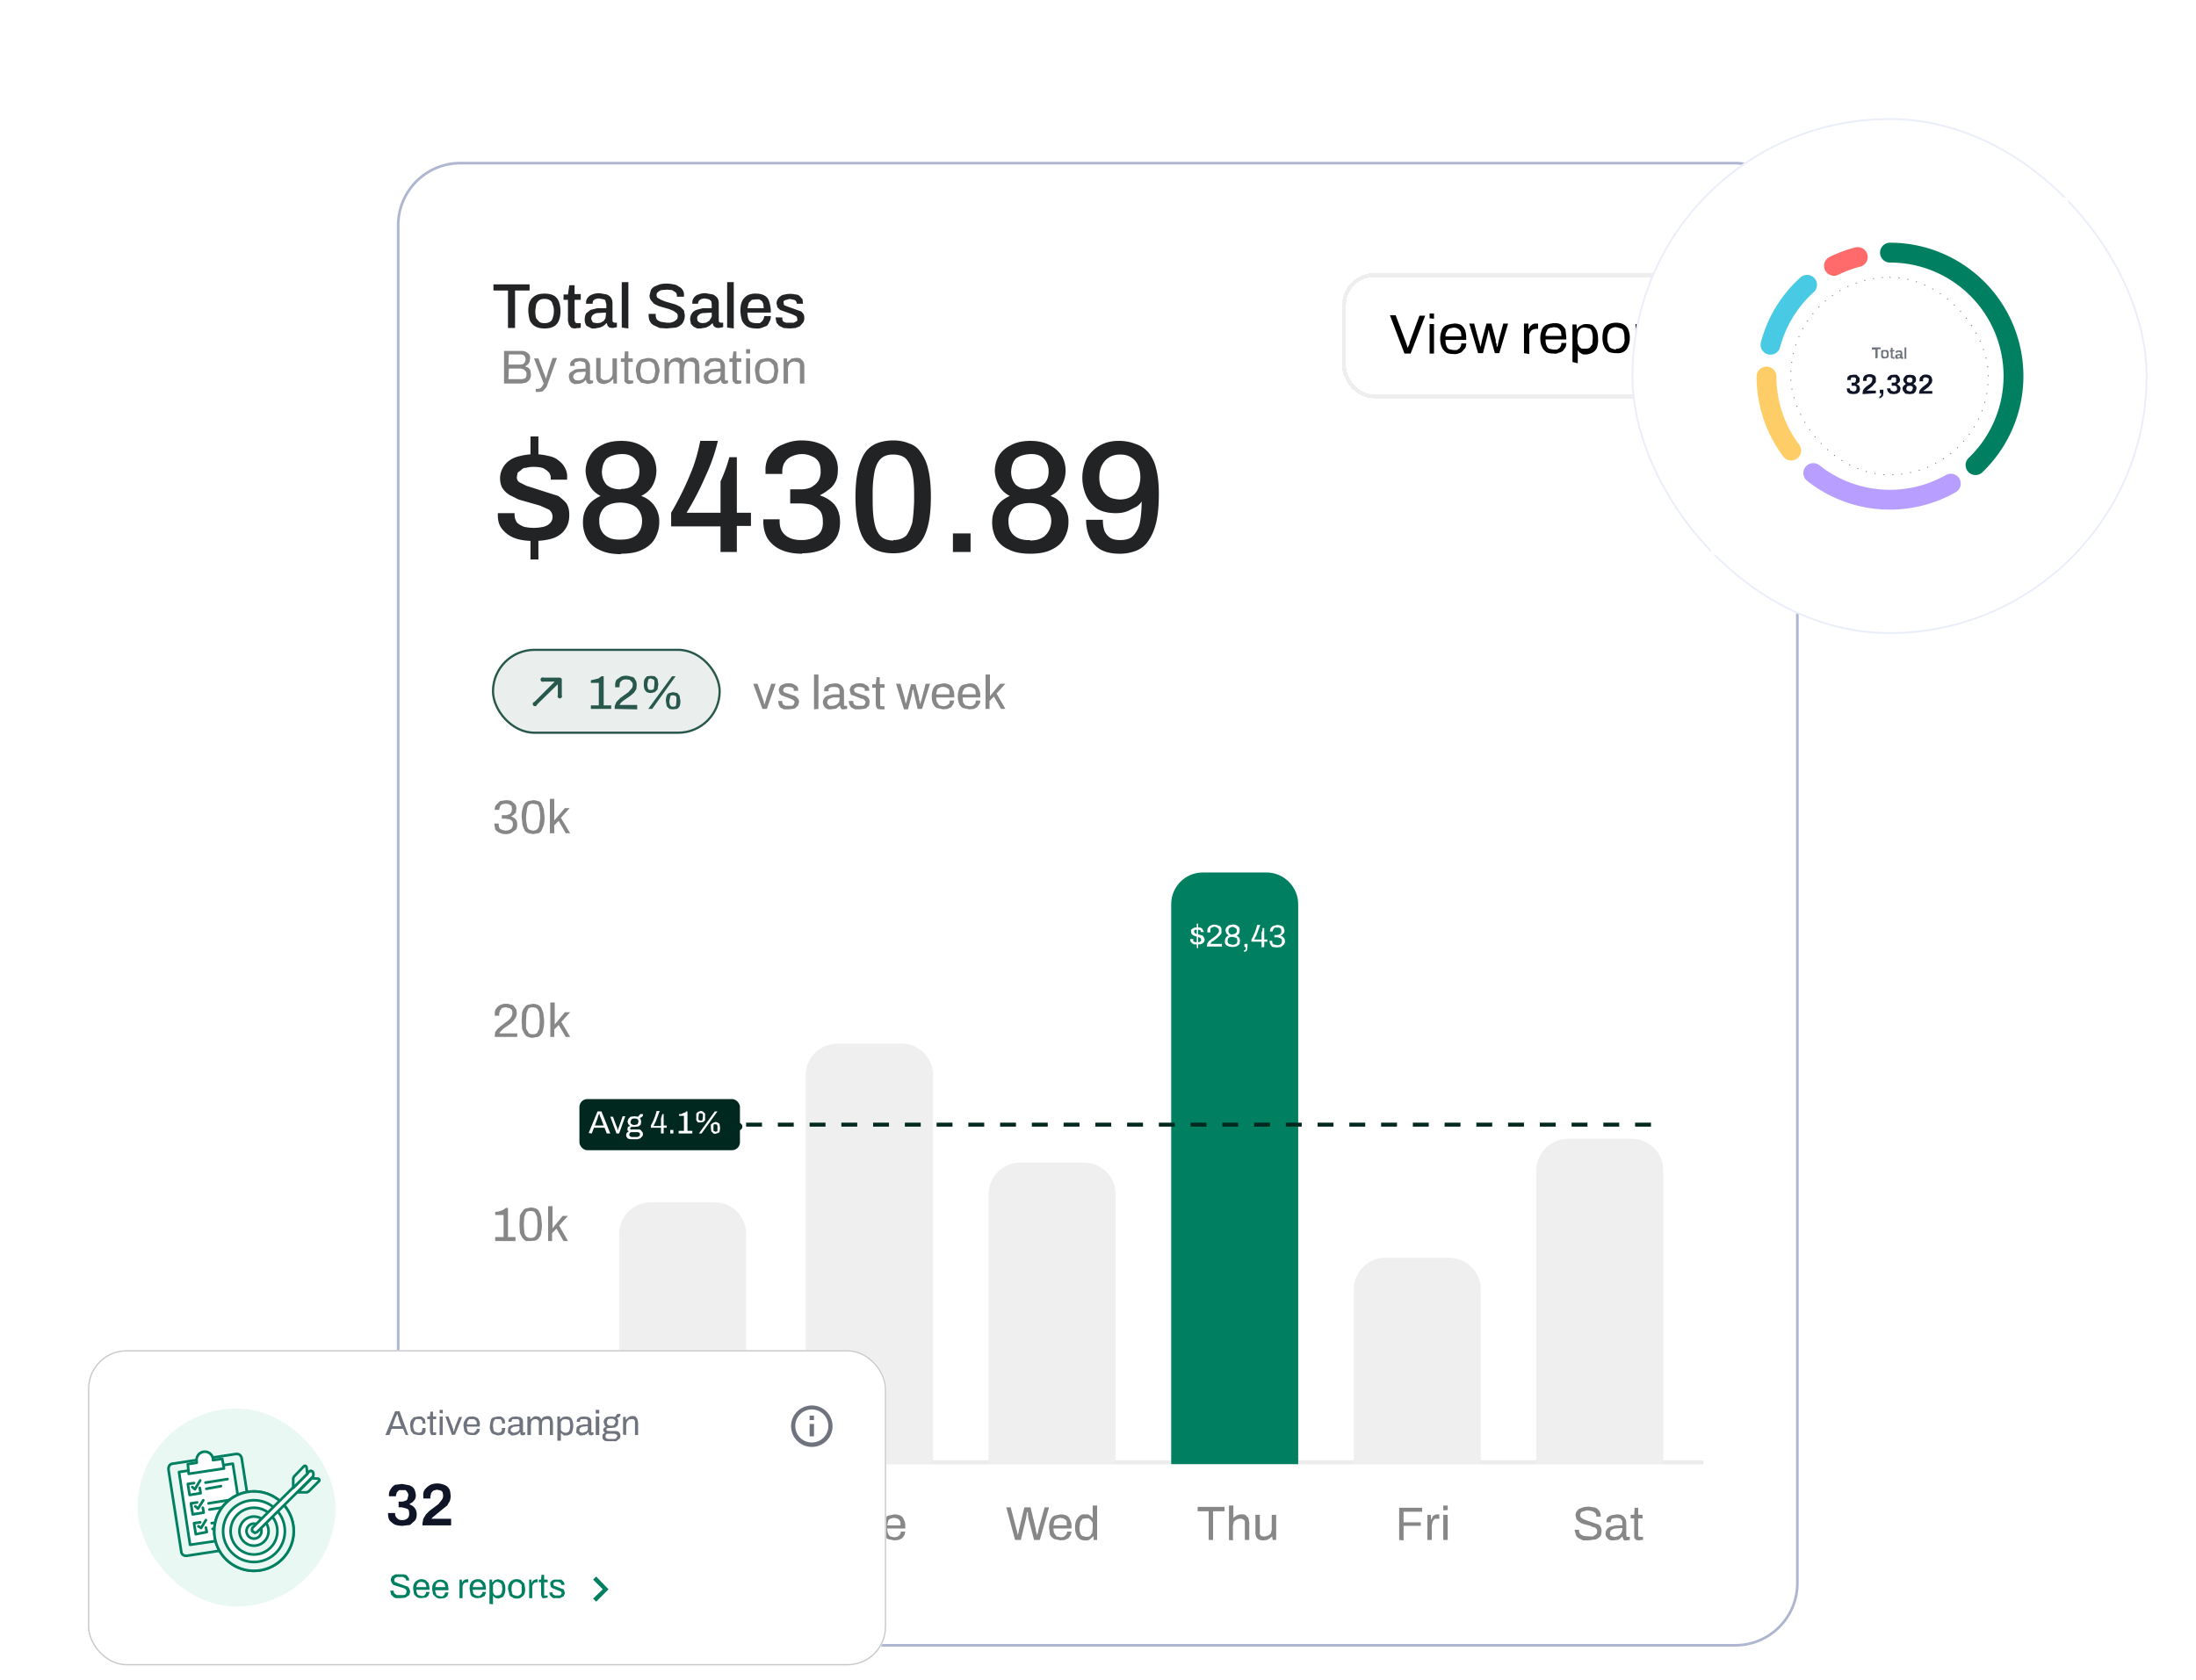 <svg xmlns="http://www.w3.org/2000/svg" width="498" height="381" fill="none" viewBox="0 0 498 381"><path fill="#fff" d="M0 16.8a16 16 0 0 1 16-16h482V434H0z"/><rect width="317.3" height="336.2" x="90.3" y="37" fill="#fff" rx="14.1"/><rect width="317.3" height="336.2" x="90.3" y="37" stroke="#afb6d0" stroke-width=".6" rx="14.1"/><path fill="#212325" d="M115.2 74.4v-8.5h-3.3v-1.4h8.2v1.4h-3.3v8.5zm8.3.1q-1.2 0-2-.4t-1.3-1.3q-.3-.9-.4-2.2 0-1.5.4-2.3t1.3-1.3q.8-.4 2-.4t2 .4 1.2 1.3q.4 1 .4 2.3t-.4 2.2-1.2 1.3-2 .4m0-1.2q.7 0 1.2-.3t.6-.8q.3-.7.3-1.5v-.3q0-.8-.3-1.4-.1-.6-.6-.9t-1.2-.3q-.8 0-1.2.3t-.7.9l-.2 1.4v.3q0 .8.2 1.5l.7.8q.4.3 1.2.3m7 1.2q-.6 0-1-.2l-.5-.7-.2-.8V68h-1v-1.2h1l.3-2.1h1.2v2h1.4V68h-1.4v4.6q0 .3.2.5 0 .2.5.2h.7v1l-.3.1h-.5zm4.4 0h-.7l-.8-.4q-.5-.2-.6-.6-.2-.4-.2-1 0-.8.3-1.4l1-.8 1.6-.4h2V69l-.2-.7q0-.3-.4-.4l-1-.2q-.6 0-1 .2l-.4.3-.1.5v.2h-1.5v-.3q0-.6.4-1.1t1-.7q.7-.3 1.7-.3l1.6.3q.7.3 1 .8t.3 1.2v3.9q0 .3.2.4l.3.1h.5v1l-.4.1-.6.1-.7-.1-.4-.4-.2-.6h-.1a3 3 0 0 1-1.5 1zm.5-1.2.8-.1.7-.4.4-.6.1-.8v-.5l-1.7.1q-.7 0-1.2.4a1 1 0 0 0-.4.9q0 .3.2.5 0 .3.4.4zm5.6 1V64h1.5v10.5zm10.2.2-1.6-.1-1.3-.6q-.6-.3-.9-.9-.3-.5-.3-1.4v-.3h1.6v.3q0 .6.3 1 .3.3.9.5l1.3.2h.8l.7-.2.5-.3.4-.4.1-.5q0-.6-.3-.8l-.7-.5-1-.4-2.4-.7-1-.5-.7-.8q-.3-.5-.3-1.1l.3-1.2q.3-.5.8-.8l1.2-.5a7 7 0 0 1 3.1 0q.8.1 1.2.5a2 2 0 0 1 1.2 2.1v.2h-1.6v-.2q0-.5-.3-.8l-.8-.5-1.1-.1-1.3.1q-.6.2-.8.5-.3.1-.3.6t.3.7l.7.4 1 .4 2.4.7 1 .5.8.8.2 1.1q0 1-.5 1.8a3 3 0 0 1-1.5 1zm7.7 0h-.8l-.8-.4-.6-.6-.2-1q0-.8.4-1.4.3-.5 1-.8l1.5-.4h2V69l-.1-.7-.5-.4-.9-.2q-.6 0-1 .2l-.4.3-.2.5v.2H157v-.3q0-.6.4-1.1.3-.5 1-.7.7-.3 1.6-.3l1.7.3q.6.3 1 .8.3.5.3 1.2v3.9l.1.4.4.1h.5v1l-.5.1-.6.1-.6-.1-.5-.4-.2-.6-.7.6-.8.4zm.4-1.2.8-.1.7-.4.4-.6q.3-.4.2-.8v-.5l-1.7.1q-.8 0-1.2.4a1 1 0 0 0-.4.9l.1.5.5.4zm5.6 1V64h1.5v10.5zm6.6.2q-1.2 0-2-.4-.7-.4-1.2-1.3-.3-.9-.4-2.2 0-1.5.4-2.3t1.2-1.3a4 4 0 0 1 2-.4q1 0 1.8.4t1.1 1.3.4 2v.6h-5.3q0 .8.2 1.4t.7.8 1.1.2h.8l.5-.4a2 2 0 0 0 .5-1.2h1.5q0 .8-.3 1.2-.2.6-.6 1l-1 .4q-.8.3-1.4.2m-2-4.6h3.7l-.1-1-.3-.6-.6-.4h-.7l-1 .1-.7.7zm9.6 4.6-1.4-.1-1-.5-.6-.7-.2-1V72h1.5v.1q0 .5.2.8.3.2.7.3h1.7l.6-.3q.3-.2.2-.5 0-.5-.3-.7l-.8-.4-2.8-1-.6-.6-.2-.9a2 2 0 0 1 .9-1.6q.3-.3 1-.4a5 5 0 0 1 2.4 0q.6 0 1 .4l.6.7.1 1h-1.4q0-.3-.2-.6-.1-.2-.5-.3l-.9-.2-1.1.3-.3.2v.4l.1.5.7.3 2.8 1q.5.1.8.6.3.3.3 1t-.3 1.1l-.7.8-1 .4zM120.3 104.6V99h1.8v5.5zm0 22.3v-5.7h1.8v5.7zm.7-4.2q-2 0-3.5-.4t-2.5-1.2a6 6 0 0 1-1.6-1.8q-.5-1-.5-2.4v-.5h3.8v.4q0 1 .6 1.8.7.6 1.6.9a10 10 0 0 0 4.3 0q.9-.2 1.5-.8t.6-1.4a2 2 0 0 0-.8-1.7l-2-.9-4.9-1.4-2-1q-1-.6-1.6-1.5t-.6-2.4a5 5 0 0 1 2.2-4q1-.7 2.5-1a13 13 0 0 1 6.2 0q1.5.3 2.3 1 1 .7 1.5 1.7a4 4 0 0 1 .5 2.4v.3h-3.7v-.3q0-.8-.4-1.3t-1.3-1q-.8-.3-2.2-.3-1 0-1.6.2-.8 0-1.2.5l-.8.6-.2 1q0 .8.6 1.2l1.6.8 7.2 2.3q1 .7 1.8 1.6.7 1 .7 2.7 0 1.6-.6 2.7a5 5 0 0 1-1.7 1.9q-1 .7-2.6 1-1.4.3-3.2.3m19.9 3q-3.1 0-5-1a6 6 0 0 1-2.9-2.7 8 8 0 0 1-.8-3.6q0-2 1-3.5t3-2.4q-1.7-.9-2.5-2.4t-.9-3.2q0-1.9 1-3.5.8-1.5 2.6-2.4 1.8-1 4.5-1 2.6 0 4.4 1 1.7.9 2.7 2.4a7 7 0 0 1 0 6.7q-.8 1.5-2.6 2.4a6 6 0 0 1 4.1 6q0 1.8-.9 3.5t-2.8 2.6q-1.8 1-5 1m0-3.2q2.3 0 3.5-1 1.3-1.2 1.3-3.2a4 4 0 0 0-1.3-3.1q-1.2-1-3.5-1.1-2.4 0-3.7 1.1a4 4 0 0 0-1.2 3.1q0 2 1.2 3.1 1.3 1.2 3.7 1.1m0-11.5q2 0 3-1 1.2-1 1.2-3 0-1.8-1.1-2.9t-3.1-1-3.2 1q-1 1-1.1 3 0 1.8 1.1 3 1.2 1 3.2 1m22.6 14.2v-5.8h-11.2v-3.1a69 69 0 0 0 5-10.4q1-2.8 1.6-5.9h4a41 41 0 0 1-2.8 8 66 66 0 0 1-4.3 8.3h7.7v-7.1a35 35 0 0 0 2-5.5h1.7v12.6h3.2v3h-3.2v5.9zm18.5.4q-2.8 0-4.8-.9a7 7 0 0 1-3-2.5q-1-1.7-1-4v-.4h3.7v.5q0 2 1.3 3.1t3.6 1.1q2.2 0 3.6-1t1.3-3.2q0-1.7-.7-2.5t-1.9-1.3q-1.2-.3-2.5-.3h-2.3V111h2.4a6 6 0 0 0 2.2-.4q1-.5 1.7-1.4a4 4 0 0 0 .6-2.3q0-1.5-.5-2.2-.6-.9-1.5-1.2-1-.5-2.2-.5t-2.3.5q-1 .4-1.6 1.3t-.6 2.2v.5h-3.8v-.7a6 6 0 0 1 4-6 10 10 0 0 1 4.2-.9q2.4 0 4.3.8a6 6 0 0 1 3.9 6q0 1.5-.5 2.5-.6 1.2-1.5 1.8-1 .8-2 1.3v.1q1.9.6 3.2 2 1.3 1.6 1.3 4 0 2.3-1 3.8a7 7 0 0 1-3.1 2.5q-2 .8-4.5.8m20.7 0q-2 0-3.6-.6t-2.7-2-1.7-4-.6-6.2.6-6.2q.6-2.5 1.7-4a6 6 0 0 1 2.7-2q1.6-.6 3.6-.6t3.6.7q1.6.5 2.6 2a10 10 0 0 1 1.7 3.9q.6 2.4.6 6.2t-.6 6.3-1.7 3.9a6 6 0 0 1-2.6 2q-1.6.6-3.6.6m0-3q1.8 0 2.9-1 .8-1 1.4-3 .3-2 .4-4.8V112q0-3-.4-4.9a6 6 0 0 0-1.4-3q-1-1-3-1-1.8 0-2.8 1t-1.4 3a25 25 0 0 0-.4 4.8v1.8q0 2.9.4 4.9t1.4 3 2.9 1m13.5 2.6V121h4v4.2zm17.6.4q-3.2 0-5-1a6 6 0 0 1-2.9-2.6 8 8 0 0 1-.8-3.6q0-2 1-3.5t3-2.4q-1.7-.9-2.5-2.4t-.9-3.2q0-1.9.9-3.5.9-1.5 2.7-2.4 1.8-1 4.5-1 2.6 0 4.4 1 1.7.9 2.7 2.4a7 7 0 0 1 0 6.7q-.8 1.5-2.6 2.4a6 6 0 0 1 4.1 6q0 1.8-.9 3.5t-2.8 2.6q-1.8 1-5 1m0-3q2.3 0 3.5-1.2t1.3-3.1a4 4 0 0 0-1.3-3.1q-1.2-1-3.5-1.1-2.4 0-3.7 1.1a4 4 0 0 0-1.2 3.1q0 2 1.2 3.1 1.3 1.2 3.7 1.1m0-11.6q2 0 3-1 1.2-1 1.2-3 0-1.8-1.1-2.9t-3.1-1-3.2 1q-1 1-1.1 3 0 1.8 1.1 3 1.2 1 3.2 1m20.3 14.6q-2.7 0-4.4-1-1.6-1-2.4-2.7a10 10 0 0 1-.8-4h3.8q0 1.5.4 2.6.5 1 1.3 1.5t2.2.5q2.1 0 3-1a6 6 0 0 0 1.5-3q.4-2.1.4-4.8-.3.6-1.1 1.2l-2 1q-1.2.5-2.7.5-2.6 0-4.3-1-1.7-1.2-2.5-3a10 10 0 0 1 .2-8.5 8 8 0 0 1 3-2.9q1.8-1 4.2-1 2.1 0 3.8.7 1.7.5 3 2a9 9 0 0 1 1.7 3.7q.6 2.3.6 5.7 0 3.8-.6 6.4-.6 2.5-1.8 4.2-1 1.5-2.7 2.2a10 10 0 0 1-3.8.7m0-12.3q1.6 0 2.7-.7 1-.6 1.5-1.8t.5-2.6-.5-2.6a4 4 0 0 0-1.5-1.8q-1-.7-2.6-.7t-2.7.8q-.9.6-1.5 1.8-.5 1.1-.5 2.6t.5 2.5q.6 1.2 1.5 1.8t2.6.7"/><g filter="url(#a)"><rect width="84.6" height="28.4" x="304.3" y="58.4" fill="#fff" rx="7.2" shape-rendering="crispEdges"/><rect width="83.7" height="27.5" x="304.8" y="58.8" stroke="#eee" stroke-width=".9" rx="6.8" shape-rendering="crispEdges"/><path fill="#000" d="m318.5 76.6-3.3-8.7h1.3l2.3 6.1.3.9.1.4.2-.4.2-.4.1-.5 2.2-6h1.3l-3.3 8.6zm5.7-8v-1.1h1v1.2zm0 8v-6.7h1v6.7zm5.4.1q-1 0-1.6-.3-.7-.5-1-1.2-.4-.8-.4-2 0-1 .4-2 .3-.7 1-1t1.7-.4a3 3 0 0 1 1.6.3q.6.4.9 1.1t.3 1.8v.5h-4.7q0 .9.2 1.3.2.6.6.8l1 .2h.8l.6-.4.3-.5.1-.6h1.1q0 .6-.2 1l-.6.7q-.3.4-.8.5-.6.3-1.3.2m-1.8-4h3.6l-.1-1-.4-.6-.6-.3-.6-.1-1 .2q-.4.2-.6.7-.3.4-.3 1m7.4 3.9-2-6.7h1.1l1 3.7.2.6.2 1 .2-.6.2-1 1-3.7h1.1l1 3.7v.5l.2.5v.5h.2l.3-1.5 1-3.7h1.1l-2 6.7H339L338 73l-.4-1.8-.1.5-.3 1.3-.9 3.5zm10.4 0v-6.7h1V71h.1l.3-.6.5-.4q.3-.2.7-.2h.6V71h-.4q-.4 0-.8.2-.2 0-.5.4l-.3.6v4.5zm6.8.1q-1 0-1.7-.3-.7-.5-1-1.2-.4-.8-.4-2 0-1 .4-2 .3-.7 1-1t1.7-.4a3 3 0 0 1 1.6.3q.6.4 1 1.1l.2 1.8v.5h-4.7q0 .9.2 1.3.2.6.6.8l1 .2h.8l.6-.4.3-.5.1-.6h1.1q0 .6-.2 1l-.5.7q-.4.4-1 .5-.5.3-1.1.2m-1.9-4h3.6l-.1-1-.4-.6-.5-.3-.7-.1-1 .2q-.5.2-.6.7-.3.4-.3 1m6.1 6V70h.9l.1 1h.1q.3-.6.9-.8.4-.3 1.2-.3t1.4.3q.6.5.9 1.2.3.8.3 2a5 5 0 0 1-.3 2q-.4.7-1 1t-1.3.4h-.8l-.7-.4q-.3-.2-.5-.6v3zm2.9-3q.6 0 1-.2l.6-.8.1-1.3V73q0-.8-.2-1.4t-.6-.7-.9-.2q-.7 0-1 .2t-.6.8l-.2 1.4v.1l.1 1.2.4.7q.3.3.6.4zm7 1q-1 0-1.7-.3-.7-.5-1-1.2-.4-.8-.4-2 0-1 .3-2 .4-.7 1-1 .8-.4 1.8-.4t1.7.4q.6.3 1 1 .4 1 .4 2 0 1.2-.4 2-.3.8-1 1.2t-1.7.3m0-1q.6 0 1-.2t.7-.8.2-1.3V73q0-.8-.2-1.4t-.6-.7l-1.1-.3q-.6 0-1.1.3t-.6.7q-.3.6-.3 1.4v.3q0 .8.3 1.3.1.6.6.8t1 .3m4.5.9v-6.7h.9V71h.1l.3-.6.5-.4q.3-.2.7-.2h.6V71h-.4q-.4 0-.7.2-.3 0-.5.4-.3.1-.3.6l-.1.8v3.7zm5.7.1q-.6 0-.8-.2l-.4-.5-.2-.7V71h-.8v-1h.9l.2-1.8h.9v1.8h1.2v1h-1.2v4.7l.5.2h.7v.7l-.3.1z"/></g><rect width="51.4" height="18.8" x="111.8" y="147.4" fill="#28574b" fill-opacity=".1" rx="9.4"/><rect width="51.4" height="18.8" x="111.8" y="147.4" stroke="#28574b" stroke-width=".5" rx="9.4"/><path fill="#28574b" d="M123.3 153.7a.5.5 0 1 0 0 .9h2.5l-4.6 4.6a.5.5 0 1 0 .6.6l4.7-4.6v2.5a.5.5 0 1 0 .9 0v-3.6q0-.3-.5-.4zM134 160.8v-.8h1.8v-5.1H134v-.6l.9-.2.8-.2.7-.5h.5v6.6h1.7v.8zm5.4 0v-.3q0-.5.2-.8.1-.4.4-.7l.7-.7 1.8-1.3.7-.8q.3-.3.3-1 0-.2-.2-.5l-.5-.5-.8-.1q-.5 0-.9.2l-.5.5-.1.7v.4h-1v-.4q0-.8.3-1.3l1-.7a3 3 0 0 1 2.3 0q.5 0 .8.4l.4.7.1.7-.1 1-.5.8-.8.7-1.6 1.1-.6.5-.3.5h4v1zm7.6 0 5.4-7.4h.8l-5.3 7.4zm.6-3.6q-.4 0-.9-.2-.3-.2-.5-.6t-.2-1.2.2-1.2l.5-.6 1-.1.8.1.6.6.2 1.2-.2 1.2-.6.6zm0-.7q.5 0 .7-.3l.1-1v-.7q0-.3-.3-.4l-.5-.2q-.4 0-.6.3l-.2 1q0 .7.2 1 0 .3.6.3m5 4.4-.8-.1-.6-.6-.2-1.2q0-.7.2-1.2t.6-.6l.8-.2 1 .2.5.6.2 1.2q0 .8-.2 1.2t-.6.6zm0-.6q.6 0 .7-.3l.1-1v-.7q0-.3-.3-.5l-.5-.1q-.5 0-.6.3l-.2 1q0 .7.2 1t.6.3"/><path fill="#878787" d="m172.9 160.8-2.1-5.7h1l1 2.9.4 1.1.1.6h.1l.5-1.7 1-2.9h1l-2 5.7zm6 .1h-1.1l-.8-.4a2 2 0 0 1-.5-1.3v-.2h.9v.1q0 .4.2.7l.5.3h1.4q.3 0 .5-.3l.2-.5q0-.3-.3-.5t-.6-.3l-.8-.3-1.3-.5-.4-.4-.2-.7q0-.4.2-.7 0-.2.4-.5l.7-.3a4 4 0 0 1 1.9 0l.7.4a1 1 0 0 1 .5 1v.2h-1v-.5l-.4-.3-.8-.1h-.5l-.4.2-.2.2-.1.3q0 .3.2.5l.5.2 2.1.7.5.5q.3.3.3.8l-.2.8-.5.5q-.3.3-.8.3zm5.7 0V153h1v7.8zm3.8 0h-.6l-.6-.3-.4-.5-.2-.7q0-.6.3-1t.8-.6l1.2-.3h1.5v-.7l-.1-.6-.4-.3-.8-.1-.8.1-.4.3v.6h-1v-.2q0-.6.3-.9l.8-.5 1.2-.2q.8 0 1.2.2a2 2 0 0 1 1 1.5v3.4h.7v.7l-.8.1h-.4l-.3-.4-.1-.4h-.1l-.5.4q-.3.3-.7.3zm.3-.8a2 2 0 0 0 1.2-.4l.4-.5.1-.6v-.4h-1.5l-1 .4q-.3.3-.3.7t.2.5l.3.3zm6.2.8h-1l-.8-.4a2 2 0 0 1-.6-1.3v-.2h1v.1q0 .4.2.7l.5.3h1.4q.3 0 .5-.3l.2-.5q0-.3-.3-.5-.1-.3-.6-.3l-2-.8q-.4 0-.5-.4l-.2-.7q0-.4.2-.7 0-.2.4-.5l.7-.3a4 4 0 0 1 1.9 0l.7.4a1 1 0 0 1 .5 1v.2h-1v-.5l-.5-.3-.7-.1h-.6l-.3.2-.3.2v.3q0 .3.2.5l.4.2 2.2.7.5.5q.2.3.2.8l-.1.8-.5.5q-.3.3-.8.3zm4.8 0-.7-.1-.3-.5-.1-.6V156h-.8v-.8h.8l.2-1.6h.7v1.6h1.1v.8h-1v4.1l.4.1h.6v.7h-.3zm5.3 0-1.8-5.8h1l.9 3.1.1.5.2.9.2-.5.2-.9.8-3h1l.8 3v.5l.2.4v.5h.1l.4-1.3.8-3.2h1l-1.8 5.7h-1l-.7-3-.1-.4-.1-.6-.1-.5-.2.4-.2 1.2-.8 3zm8.9 0-1.4-.3a2 2 0 0 1-.9-1q-.3-.6-.3-1.6t.3-1.7.9-1l1.4-.3q.8 0 1.4.3t.8 1q.3.5.3 1.5v.4h-4.1q0 .7.2 1.1l.5.7 1 .2.6-.1.4-.3q.3-.1.3-.4l.1-.5h1l-.2.8-.5.7-.8.4zm-1.6-3.4h3v-.8q0-.3-.3-.5l-.5-.3-.6-.1q-.5 0-.8.2-.4.1-.6.5zm7.5 3.4-1.4-.3q-.6-.3-.9-1t-.3-1.6.3-1.7 1-1l1.4-.3q.8 0 1.3.3t.8 1q.3.5.3 1.5v.4h-4l.1 1.1.5.7 1 .2.6-.1q.3 0 .4-.3.3-.1.3-.4l.1-.5h1q0 .5-.2.8l-.5.7-.7.4zm-1.6-3.4h3.1l-.1-.8q0-.3-.3-.5l-.5-.3-.6-.1q-.5 0-.8.2-.3.1-.5.5t-.3 1m5.3 3.3V153h1v4.9l2.3-2.8h1.2l-2 2.2 2 3.5h-1l-1.6-2.8-1 1v1.8zM114.3 87v-7.4h3.9q.7 0 1 .2.5.2.8.6t.2 1l-.1.7-.4.6-.6.4.7.3.5.6.1 1q0 .6-.3 1.1-.3.4-.8.7l-1.1.2zm1-1h2.9q.4 0 .9-.2.3-.3.3-1 0-.4-.2-.6l-.4-.4-.7-.2h-2.7zm0-3.3h2.7l.6-.1.4-.4.2-.6q0-.6-.3-.9t-.9-.3h-2.6zm6.9 6.2h-.7v-.7h.5l.5-.1.4-.4.4-.7-2.2-5.7h1l1.1 3 .4 1 .2.6.3-.9.1-.4.1-.4 1-3h1l-2 5.6-.3.9-.5.6-.5.5zm8.6-1.8h-.6l-.6-.3-.4-.5-.2-.8q0-.6.3-1l.8-.5q.4-.3 1.2-.3l1.5-.1V83l-.1-.6q0-.2-.4-.3l-.8-.2-.8.2q-.3 0-.4.3v.6h-1v-.3q0-.5.3-.8t.8-.6l1.2-.1q.7 0 1.2.2a2 2 0 0 1 1 1.5v3.3l.3.1h.4v.6l-.8.2-.4-.1-.3-.3-.1-.5h-.1l-.5.5-.7.3zm.3-.8a2 2 0 0 0 1.2-.4q.2-.2.3-.5l.2-.6v-.5l-1.5.1q-.6 0-1 .4-.3.2-.3.7 0 .3.2.4 0 .2.3.3zm6 .8a2 2 0 0 1-1.4-.4q-.5-.5-.5-1.5v-4h1v4.5l.3.3.4.2h.5l.7-.1.6-.6q.2-.4.2-.9v-3.3h1V87h-.8V86h-.1l-.6.6-.6.3zm5.6 0q-.4 0-.7-.2l-.4-.4v-4.4h-.8v-.8h.8l.1-1.6h.8v1.6h1v.8h-1v4.1l.4.1h.7v.6l-.3.1zm4.2 0-1.5-.3-.9-1-.3-1.7q0-1 .3-1.6.4-.7 1-1l1.4-.3q.8 0 1.5.3.5.3.8 1t.4 1.6l-.4 1.7a2 2 0 0 1-.8 1zm0-.8q.6 0 1-.2l.5-.7.2-1.2V84l-.2-1.2q-.2-.5-.6-.6-.3-.3-.9-.2t-1 .2-.5.6l-.2 1.2v.2l.2 1.2q.2.4.6.7zm3.8.7v-5.7h.8v.8h.2l.4-.5.6-.3a2 2 0 0 1 1.7 0q.5.3.6.8a2 2 0 0 1 1.1-.8 2 2 0 0 1 1.7 0l.6.6.2 1.1v4h-1v-4.4l-.3-.4-.3-.1-.5-.1a1 1 0 0 0-1.2.8l-.2.8V87h-1v-4.4a1 1 0 0 0-.6-.5l-.4-.1q-.3 0-.7.2-.3.1-.5.6-.2.3-.2.8V87zm10.8.1h-.7l-.6-.3-.4-.5-.2-.8q0-.6.3-1l.8-.5q.4-.3 1.2-.3l1.5-.1V83l-.1-.6q0-.2-.4-.3l-.8-.2-.7.2q-.3 0-.4.3l-.2.4v.2h-.9v-.3q0-.5.3-.8t.8-.6l1.2-.1q.8 0 1.2.2a2 2 0 0 1 1 1.5v3.3l.3.1h.4v.6l-.7.2-.5-.1-.3-.3-.1-.5-.6.5-.6.3zm.2-.8a2 2 0 0 0 1.2-.4l.4-.5.1-.6v-.5l-1.5.1q-.6 0-1 .4-.2.2-.3.7 0 .3.2.4 0 .2.3.3zm5.5.8q-.4 0-.6-.2l-.4-.4-.1-.6v-3.8h-.7v-.8h.7l.2-1.6h.7v1.6h1.1v.8h-1v4.1l.4.1h.6v.6l-.2.1zm2-6.9v-1h.9v1zm0 6.8v-5.7h.9V87zm4.7.1q-.8 0-1.5-.3t-.9-1l-.3-1.7q0-1 .3-1.6t1-1l1.4-.3q.8 0 1.4.3t1 1l.2 1.6-.3 1.7a2 2 0 0 1-.9 1zm0-.8q.6 0 .9-.2l.6-.7.2-1.2V84l-.2-1.2-.6-.6q-.3-.3-1-.2-.5 0-.8.2-.5.1-.6.6l-.2 1.2v.2q0 .8.2 1.2t.6.7zm3.8.7v-5.7h.8v.8h.1l.6-.5q.2-.3.6-.3a3 3 0 0 1 1.7 0l.6.6q.3.5.3 1.1v4h-1v-4.4l-.3-.4-.4-.1-.5-.1q-.4 0-.8.2-.3.1-.5.6-.2.3-.2.8V87zM114.7 189.2q-.8 0-1.4-.3a2 2 0 0 1-1-.8l-.2-1.1v-.2h1v.2q0 .7.3 1 .5.3 1.2.4.8 0 1.3-.4.4-.3.4-1t-.2-.8q-.3-.3-.7-.4l-.8-.1h-.8v-.8h.8q.5 0 .8-.2.3 0 .5-.4.2-.3.2-.8l-.1-.7-.6-.4-.7-.1-.7.1q-.5.2-.6.5l-.2.7v.1h-1v-.2q0-.6.4-1l.8-.8 1.3-.2q.8 0 1.3.2l.8.7q.3.4.3 1l-.1.9-.5.5-.6.4q.6.2 1 .6t.4 1.2-.3 1.2l-1 .7q-.5.3-1.3.3m6.2 0-1-.2q-.6-.2-.9-.6l-.5-1.2-.2-1.9q0-1.1.2-1.8.2-.8.5-1.2t.8-.6l1.1-.2q.6 0 1 .2.6 0 .9.6l.5 1.2.2 1.8q0 1.2-.2 1.9l-.5 1.2q-.3.5-.8.6zm0-.8q.6 0 1-.4.3-.3.4-.9l.2-1.5v-.5q0-1-.2-1.6 0-.6-.4-1l-1-.2q-.6 0-1 .3-.3.3-.4 1l-.2 1.5v.5q0 .8.2 1.5 0 .6.4 1 .4.2 1 .3m3.8.6v-7.8h1v4.9l2.4-2.8h1.1l-2 2.2 2.1 3.5h-1l-1.6-2.8-1 1v1.8zM112.2 235.2v-.3l.1-.8.5-.7.7-.6 1.7-1.3q.5-.4.7-.8.3-.4.3-1l-.1-.6-.5-.4-.8-.2q-.6 0-1 .2l-.4.5-.2.7v.5h-1v-.5q0-.8.4-1.2a2 2 0 0 1 1-.8 3 3 0 0 1 2.3 0q.4 0 .7.4l.5.7.1.8q0 .4-.2.9l-.5.8-.7.7-1.6 1.1-.6.6q-.3.2-.3.5h4v.8zm8.6.2q-.6 0-1-.2-.5-.1-.8-.6t-.6-1.2l-.1-1.9.1-1.8q.2-.8.6-1.2.3-.5.8-.6l1-.2q.6 0 1.1.2t.8.6l.5 1.2.2 1.8q0 1.2-.2 1.9-.1.8-.5 1.2-.3.5-.8.6zm0-.8q.7 0 1-.3l.5-1 .1-1.5v-.5l-.1-1.5q-.2-.7-.5-1t-1-.3-1 .3l-.4 1-.1 1.5v2l.6 1q.3.3 1 .3m3.9.6v-7.8h1v5l2.3-2.8h1.2l-2 2.2 2 3.4h-1l-1.6-2.7-1 1v1.7zM112.3 281.5v-.9h1.9v-5h-1.9v-.7l.8-.1.9-.3.7-.5h.5v6.6h1.7v.9zm8 0h-1q-.5-.3-.8-.7t-.6-1.2l-.1-1.8.1-2q.2-.6.6-1 .3-.6.8-.7l1-.2q.7 0 1.1.2.5.1.8.6t.5 1.2l.2 1.9q0 1-.2 1.8 0 .7-.5 1.2-.3.4-.8.6zm0-.7q.7 0 1-.3t.5-1l.1-1.5v-.5l-.1-1.5-.5-1q-.3-.3-1-.3t-1 .3l-.4 1-.1 1.5v.5l.1 1.5q.1.7.5 1 .3.3 1 .3m3.9.7v-7.9h1v5l2.3-2.8h1.2l-2 2.2 2 3.5h-1l-1.6-2.8-1 1v1.8zM114.7 327.8q-.7 0-1-.2-.6 0-.9-.6l-.5-1.2-.2-1.8.2-1.9.5-1.2q.3-.5.8-.6l1.1-.2q.7 0 1 .2.6.2.9.6l.5 1.2.2 1.9q0 1-.2 1.8t-.5 1.2-.8.6zm0-.8q.6 0 1-.3t.4-1l.2-1.5v-.5l-.2-1.5q0-.6-.4-1-.4-.3-1-.3t-1 .3l-.4 1-.2 1.5v.5q0 .9.2 1.6 0 .6.5.9.3.3 1 .3M145 349.3V342h1.7l1.6 4.8.3.9v.3h.2l.2-.8v-.4l1.8-4.8h1.6v7.4h-1V343h-.1l-.3 1-.1.5-1.8 4.8h-.8l-1.8-4.8-.4-1.5v6.3zm11.4.1q-.9 0-1.5-.3t-.9-1l-.3-1.6q0-1 .3-1.7t.9-1l1.5-.3q.8 0 1.4.3t1 1l.2 1.7-.3 1.6a2 2 0 0 1-.9 1zm0-.8q.5 0 .9-.2.3-.1.5-.7.3-.4.2-1.1v-.3q0-.6-.2-1.1-.1-.4-.5-.7l-1-.2q-.5 0-.9.2l-.5.7-.2 1.1v.3q0 .6.2 1.1t.5.7q.4.3 1 .2m3.8.7v-5.7h.8v.9h.1l.5-.6.7-.3a3 3 0 0 1 1.7 0l.6.7q.3.3.2 1v4h-1V345l-.3-.3-.3-.2h-.5a2 2 0 0 0-1.4.7l-.2.9v3.3zM190.6 349.3v-6.5h-2.5v-1h6.1v1h-2.5v6.5zm5.6.1a2 2 0 0 1-1.3-.4q-.5-.4-.5-1.5v-3.9h1v4.4l.3.4.4.1h.4a2 2 0 0 0 1.4-.7l.2-.8v-3.4h1v5.7h-.8l-.1-.8-.6.5q-.3.3-.7.3zm6.6 0-1.4-.3a2 2 0 0 1-1-1l-.2-1.6q0-1 .3-1.7t.9-1l1.4-.3q.8 0 1.4.3t.8 1q.3.5.3 1.4v.5h-4.1q0 .7.2 1.1.1.4.5.7l.9.2.6-.1.5-.3.3-.4.1-.5h1l-.2.8-.5.7-.8.4zm-1.6-3.4h3v-.8l-.3-.5-.5-.3-.6-.1q-.4 0-.9.2-.3.1-.5.5zM230.2 349.3l-2-7.4h1l1.3 5 .1.3.2 1 .1-.4.1-.3.1-.6 1.2-5h1.4l1.2 5v.3l.3 1 .2-.7.1-.6 1.4-5h1l-2.1 7.4h-1.3l-1.3-5-.1-.9v-.4h-.2l-.2 1.3-1.2 5zm10.3.1-1.4-.3q-.6-.3-1-1l-.2-1.6q0-1 .3-1.7t.9-1l1.4-.3q.8 0 1.4.3t.8 1q.3.5.3 1.4v.5h-4.1q0 .7.2 1.1l.5.7 1 .2.6-.1.4-.3.3-.4.1-.5h1l-.2.8-.5.7-.8.4zm-1.6-3.4h3v-.8q0-.3-.3-.5l-.5-.3-.6-.1q-.5 0-.8.2-.4.1-.6.5zm7.2 3.4q-.8 0-1.2-.3a2 2 0 0 1-.8-1q-.3-.6-.3-1.7 0-1 .3-1.6t.8-1 1.1-.3h.7a2 2 0 0 1 1 .8h.1v-2.8h1v7.8h-.8v-.8h-.1l-.8.7q-.5.3-1 .2m.2-.8q.6 0 .9-.2l.5-.7.1-1.2v-1.1l-.4-.6-.5-.4h-.6l-.8.1-.5.7-.2 1.2v.2q0 .8.2 1.2.2.5.5.6zM274.1 349.3v-6.5h-2.5v-1h6.1v1h-2.6v6.5zm4.6 0v-7.8h1v2.8l.5-.4.6-.3a3 3 0 0 1 1.6 0l.7.7.2 1v4h-1V345l-.3-.3-.4-.2h-.5a2 2 0 0 0-1.3.7l-.2.9v3.3zm7.8.1a2 2 0 0 1-1.3-.4q-.5-.4-.5-1.5v-3.9h1v4.4l.3.4.4.1h.4a2 2 0 0 0 1.4-.7l.2-.8v-3.4h1v5.7h-.8l-.1-.8-.6.5-.6.3zM317.3 349.3V342h5.2v.9h-4.2v2.4h3.9v.8h-3.9v3.3zm6.4 0v-5.7h.8v1h.2q0-.3.2-.5 0-.3.4-.4.3-.2.6-.2h.5v1h-1l-.4.4-.2.6-.1.6v3.2zm3.6-6.7v-1.1h1v1zm0 6.7v-5.7h1v5.7zM360.1 349.4H359l-1-.5q-.4-.2-.6-.7l-.3-1v-.2h1v.2q0 .5.3.8l.7.4 1.6.1h.6l.4-.3.4-.3.1-.5q0-.5-.2-.6-.1-.3-.6-.4t-.7-.3l-1.9-.5-.7-.4-.6-.6-.2-.9q0-.4.2-.8l.5-.6 1-.4a5 5 0 0 1 2.3 0q.6 0 1 .4a2 2 0 0 1 .7 1.5v.2h-1v-.2q0-.3-.2-.6l-.6-.4-1-.2q-.6 0-1 .2-.4 0-.7.3l-.2.6.2.5.6.4.8.3 2.6.9q.3.2.5.6t.2.8q0 .8-.3 1.3-.5.5-1.1.7zm5.8 0h-.6l-.6-.3-.4-.5q-.2-.3-.2-.7 0-.6.3-1t.8-.6l1.2-.3h1.5v-.7q0-.3-.2-.6l-.3-.3-.8-.1-.8.1q-.3 0-.4.3l-.1.4v.2h-1v-.2q0-.6.3-.9t.9-.5l1.1-.2q.8 0 1.2.2a2 2 0 0 1 1 1.5v3l.1.4h.7v.7l-.8.1h-.5l-.2-.4-.2-.5-.5.5q-.3.3-.7.3zm.2-.8a2 2 0 0 0 1.2-.4l.4-.5.2-.6v-.5l-1.5.1q-.7.1-1 .4t-.3.7l.1.5.4.2zm5.6.8-.7-.1-.4-.5v-4.4h-.8v-.8h.8l.1-1.6h.8v1.6h1v.8h-1v4.1l.5.1h.6v.7h-.3z"/><path stroke="#ececec" stroke-width=".9" d="M133.2 331.7h253.1"/><path fill="#efefef" d="M140.4 279.9c0-4 3.3-7.2 7.2-7.2H162c4 0 7.2 3.2 7.2 7.2V332h-28.8zM182.7 243.9c0-4 3.3-7.2 7.3-7.2h14.4c4 0 7.2 3.2 7.2 7.2V332h-28.9zM224.2 270.9c0-4 3.2-7.2 7.2-7.2h14.4c4 0 7.2 3.2 7.2 7.2V332h-28.8z"/><path fill="#008060" d="M265.6 205.1c0-4 3.2-7.2 7.2-7.2h14.4c4 0 7.2 3.3 7.2 7.2v127h-28.8z"/><path fill="#efefef" d="M307 292.5c0-4 3.2-7.2 7.2-7.2h14.4c4 0 7.2 3.2 7.2 7.2V332H307zM348.4 265.5c0-4 3.3-7.2 7.2-7.2H370c4 0 7.2 3.2 7.2 7.2V332h-28.8z"/><path fill="#fff" d="M271.4 215v-5.5h.3v5.6zm.1-.8h-.7q-.2 0-.5-.3a1 1 0 0 1-.4-.8v-.1h.7v.5l.4.2h1l.3-.2.1-.3-.1-.4-.4-.2-1-.3-.4-.2-.3-.3-.1-.5v-.4l.4-.3.4-.2h1.3l.4.2.4.7v.1h-.7v-.3l-.3-.2H271l-.2.2v.2l.1.3.3.2 1.5.4.3.4.2.5-.1.5-.4.4-.5.2zm2.2.5v-.2l.1-.5.3-.5.5-.4 1.2-.9.4-.5q.3-.3.2-.6v-.4l-.4-.3-.5-.2q-.4 0-.6.2-.3 0-.4.3v.8h-.7v-.3q0-.5.2-.8t.6-.5a2 2 0 0 1 1.6 0l.5.2.3.5v1.1l-.4.5-.5.5-1 .8q-.3 0-.4.3l-.2.3h2.6v.6zm5.8.1q-.6 0-1-.2a1 1 0 0 1-.7-1.2q0-.4.2-.7t.6-.5l-.5-.5-.2-.6q0-.4.2-.7l.5-.5 1-.2q.5 0 .8.2a1 1 0 0 1 .7 1.2 1 1 0 0 1-.7 1.1q.4.2.6.5t.2.7l-.1.7q-.2.3-.6.5t-1 .2m0-.5q.5 0 .8-.2t.3-.7-.3-.7l-.8-.2q-.5 0-.8.2t-.3.7.3.7zm0-2.4q.4 0 .7-.2t.3-.6-.3-.6l-.7-.3-.7.3q-.2.2-.2.6 0 .5.2.6.3.3.7.3m2.6 3.9v-.3l.3-.1.1-.3v-.4h-.3v-.7h.7v.7l-.1.6q0 .3-.3.4zm4-1v-1.3h-2.3v-.5a13 13 0 0 0 1.3-3.3h.7l-.9 2.4-.5.9h1.7v-1.6l.2-.5v-.5h.4v2.6h.7v.5h-.7v1.2zm3.5 0-1-.1q-.3-.2-.5-.6t-.2-.7v-.1h.6q0 .6.3.8l.8.2q.5 0 .8-.2t.3-.7-.2-.6l-.4-.2-.5-.1h-.6v-.5h.6l.5-.1.4-.3.1-.5-.1-.5-.4-.3h-1l-.3.3-.2.5v.1h-.6v-.1q0-.4.2-.7t.6-.5l.8-.2q.5 0 .9.2.3 0 .6.4l.2.7q0 .3-.2.6l-.3.3-.4.3q.4 0 .7.4.3.3.3.8t-.3.8l-.6.5z"/><rect width="36.4" height="11.6" x="131.4" y="249.3" fill="#00281e" rx="1.8"/><path fill="#fff" d="m133.5 257 2-4.9h.9l2 5h-.8l-.5-1.3h-2.4l-.5 1.3zm1.4-1.7h2l-.6-1.6-.1-.2-.1-.2-.1-.3v-.3h-.1l-.2.3-.2.7zm4.9 1.8-1.4-3.8h.6l.7 1.9.3.7v.4h.1l.4-1.1.7-2h.6l-1.4 3.9zm3.2 1.3-.5-.1a1 1 0 0 1-.5-.9q0-.2.2-.5l.4-.3-.3-.2v-.4l.1-.4.5-.2-.4-.4-.2-.6.2-.6.5-.5.9-.1.8.1.5-.6h.6v.4l-.3.3-.4.2.2.3.1.5-.1.7-.5.4-.9.1h-.6l-.3.1-.1.3.1.2h1.9q.4 0 .6.4.3.2.3.7 0 .3-.2.5l-.4.4-.6.2zm.2-.5h1.4l.5-.3v-.6l-.4-.2h-1.5q-.2 0-.4.2l-.1.4.1.3zm.7-2.7.7-.2.2-.6q0-.3-.2-.5t-.7-.2-.7.2l-.2.5v.4l.4.3zm6 1.9v-1.3h-2.3v-.5a13 13 0 0 0 1.3-3.3h.7l-.9 2.4-.5 1h1.7v-1.7l.3-1h.3v2.6h.7v.5h-.7v1.3zm2.1 0v-.8h.7v.8zm1.9 0v-.6h1.2v-3.4H154v-.4h.5l.6-.3q.3 0 .5-.3h.3v4.4h1.1v.6zm4.6 0 3.6-5h.6l-3.6 5zm.4-2.5h-.6l-.4-.5v-1.5l.4-.4.6-.2q.3 0 .6.2l.4.4v1.5l-.4.4zm0-.4q.4 0 .4-.2l.1-.6v-.6q0-.1-.2-.2l-.3-.1q-.4 0-.4.2l-.1.6v.7zm3.3 3q-.3 0-.5-.2l-.4-.4-.1-.8v-.7q.3-.3.5-.4l.5-.2q.5 0 .6.2.3 0 .4.4l.1.8-.1.7q0 .3-.4.4zm0-.5q.4 0 .5-.2v-1.1l-.1-.3-.4-.1q-.3 0-.4.2v1.3z"/><path fill="#00281e" d="M167.9 254.8c.6.3.6 1.2 0 1.5l-2.7 1.6v-4.7z"/><path stroke="#00281e" stroke-dasharray="3.6 3.6" stroke-width=".9" d="M169.2 255.1h208"/><g filter="url(#b)"><rect width="117" height="117" x="370" y="23.8" fill="#fff" rx="58.5"/><rect width="116.6" height="116.6" x="370.2" y="24" stroke="#eaeefa" stroke-width=".4" rx="58.3"/><path fill="#fff" d="M388 41.8h81v81h-81z"/><path stroke="#ff6a6a" stroke-linecap="round" stroke-width="4.5" d="M421.3 55.3a28 28 0 0 0-5.4 2"/><path stroke="#48cae4" stroke-linecap="round" stroke-width="4.5" d="M409.8 61.6a28 28 0 0 0-8.3 13.6"/><path stroke="#ffcd67" stroke-linecap="round" stroke-width="4.5" d="M400.6 82.4a28 28 0 0 0 5.6 16.8"/><path stroke="#b89fff" stroke-linecap="round" stroke-width="4.5" d="M442.4 106.7a28 28 0 0 1-31.2-2.4"/><path stroke="#008060" stroke-linecap="round" stroke-width="4.5" d="M428.6 54.3a28 28 0 0 1 19.4 48.2"/><rect width="44.8" height="44.8" x="406.1" y="59.9" stroke="#6f737d" stroke-dasharray="0.23 1.8" stroke-linejoin="round" stroke-width=".2" rx="22.4"/><path fill="#6f737d" d="M425.3 78.3v-2h-.8v-.5h2v.4h-.7v2zm2.2 0h-.6l-.3-.4v-1.1q0-.3.3-.4h1.1l.3.4v1.1l-.3.3zm0-.3.2-.1.2-.2V77l-.2-.2-.2-.1h-.3l-.2.3v.7l.2.2zm1.8.3h-.3l-.2-.2v-1.3h-.2v-.4h.2v-.5h.4v.5h.4v.3h-.4V78h.4v.4h-.3m1 0h-.3l-.2-.2v-.6l.3-.2.4-.1h.5v-.4h-.2l-.2-.1h-.2v.1h-.1v.1h-.4v-.3l.3-.2h.9l.2.2.1.3v1h.2v.4h-.4l-.1-.1-.1-.1-.2.1h-.2zm.2-.3h.2l.2-.3v-.2h-.6v.4zm1.4.3v-2.6h.4v2.6z"/><path fill="#0f1526" d="m420.3 86.4-.8-.1q-.4-.2-.6-.5l-.1-.7h.7q0 .4.2.5l.6.2q.3 0 .5-.2.2 0 .2-.5v-.4l-.4-.2h-.7v-.7h.7l.2-.2.1-.4v-.4l-.3-.2h-.7l-.2.3v.3h-.8l.1-.7.5-.4.8-.1h.7l.5.5q.3.3.2.6v.5l-.3.3-.4.2.6.4.2.7q0 .3-.2.7l-.5.4zm2.1 0V86l.1-.5.3-.4.4-.4 1-.7.3-.4.1-.5v-.3l-.2-.2-.4-.1h-.4l-.3.3v.6h-.8v-.2q0-.5.2-.8t.6-.4a2 2 0 0 1 1.4 0 1 1 0 0 1 .7.7v1l-.4.4-.4.5-1 .8q-.2 0-.2.2h2v.6zm3.8 1V87l.3-.2.1-.2v-.4h-.3v-.8h.8v.8l-.1.6-.3.3zm3.3-1-.9-.1-.5-.5-.2-.7h.8q0 .4.2.5l.5.2q.4 0 .6-.2.2 0 .2-.5l-.1-.4-.3-.2h-.8v-.7h.7l.3-.2v-.8l-.2-.2h-.7l-.2.3-.1.3h-.8q0-.4.2-.7l.5-.4.7-.1h.8l.5.5.2.6-.1.5-.3.3-.3.2.5.4q.3.3.3.7l-.2.7-.6.4zm3.6 0-1-.1-.4-.5a1 1 0 0 1 0-1.3l.5-.4-.4-.4-.2-.5.2-.6.5-.5.8-.1.8.1a1 1 0 0 1 .6 1q0 .5-.2.6l-.4.4q.4.2.5.4.3.3.2.7t-.2.6-.5.5zm0-.6q.3 0 .5-.2l.2-.5q0-.3-.2-.5l-.5-.1-.6.1-.2.5q0 .3.2.5zm0-2 .4-.1q.2-.2.2-.5t-.2-.5l-.4-.1-.5.1-.2.5q0 .3.2.5zm2.1 2.5v-.2l.1-.5.3-.4.4-.4.9-.7.4-.4.1-.5v-.3l-.3-.2-.3-.1h-.4l-.3.3v.6h-.8v-.2q0-.5.2-.8l.5-.4a2 2 0 0 1 1.5 0 1 1 0 0 1 .6.7l.1.4-.1.6-.3.4-.4.5-1 .8q-.2 0-.2.2h2v.6z"/></g><g filter="url(#c)"><g clip-path="url(#d)"><rect width="181" height="71.4" x="20" y="303.8" fill="#fff" rx="8.7"/><path fill="#fff" d="M20 303.8h181V375H20z"/><rect width="44.9" height="44.9" x="31.2" y="317" fill="#eaf8f4" rx="22.5"/><path fill="#eaf8f4" d="m53.5 327.3-14.3 2.2q-1 .1-1 1.3l2.9 18.6q.1 1 1.2 1l14.4-2.2q1-.3 1-1.3l-2.9-18.7q-.3-1-1.3-.9"/><path stroke="#008060" stroke-linecap="round" stroke-linejoin="round" stroke-width=".6" d="m53.5 327.3-14.3 2.2q-1 .1-1 1.3l2.9 18.6q.1 1 1.2 1l14.4-2.2q1-.3 1-1.3l-2.9-18.7q-.3-1-1.3-.9"/><path fill="#fff" d="m52.8 329.5-12.2 1.9 2.5 16.5 12.3-1.8z"/><path stroke="#008060" stroke-linecap="round" stroke-linejoin="round" stroke-width=".6" d="m52.8 329.5-12.2 1.9 2.5 16.5 12.3-1.8z"/><path stroke="#008060" stroke-linecap="round" stroke-linejoin="round" stroke-width=".6" d="m45.3 335 .2 1.2-2.5.4-.4-2.5 1.4-.2M46.6 333.8l5-.8M46.8 335.2l3.3-.6M47.3 338.5l5-.8M47.5 339.9l3.3-.5M48 343l5-.8M48.2 344.3l3.3-.5"/><path stroke="#008060" stroke-linecap="round" stroke-linejoin="round" stroke-width=".6" d="m43.6 334.8.6.5 1.2-2M46 339.5l.2 1.1-2.5.4-.4-2.5 1.4-.2"/><path stroke="#008060" stroke-linecap="round" stroke-linejoin="round" stroke-width=".6" d="m44.3 339.2.6.5 1.2-1.9M46.7 344l.2 1-2.5.5-.4-2.5 1.4-.2"/><path stroke="#008060" stroke-linecap="round" stroke-linejoin="round" stroke-width=".6" d="m45 343.7.6.4 1.1-1.8"/><path fill="#fff" d="M48.3 328.7v-.3a1.8 1.8 0 0 0-3.7.5v.4l-2 .3.2 2.2 8-1.2-.4-2.2z"/><path stroke="#008060" stroke-linecap="round" stroke-linejoin="round" stroke-width=".6" d="M48.3 328.7v-.3a1.8 1.8 0 0 0-3.7.5v.4l-2 .3.2 2.2 8-1.2-.4-2.2z"/><path fill="#fff" stroke="#008060" stroke-linecap="round" stroke-linejoin="round" stroke-width=".6" d="M57.6 353.8a9 9 0 1 0 0-18 9 9 0 0 0 0 18"/><path fill="#eaf8f4" stroke="#008060" stroke-linecap="round" stroke-linejoin="round" stroke-width=".6" d="M57.6 335.8a9 9 0 1 0 0 18 9 9 0 0 0 0-18m0 16a7 7 0 1 1 0-14 7 7 0 0 1 0 14"/><path fill="#eaf8f4" stroke="#008060" stroke-linecap="round" stroke-linejoin="round" stroke-width=".6" d="M57.6 339.5a5.3 5.3 0 1 0 0 10.6 5.3 5.3 0 0 0 0-10.6m0 8.6a3.3 3.3 0 1 1 0-6.6 3.3 3.3 0 0 1 0 6.6"/><path fill="#eaf8f4" stroke="#008060" stroke-linecap="round" stroke-linejoin="round" stroke-width=".6" d="M57.6 346.5a1.7 1.7 0 1 0 0-3.4 1.7 1.7 0 0 0 0 3.4"/><path fill="#fff" stroke="#008060" stroke-linecap="round" stroke-linejoin="round" stroke-width=".6" d="M71 332.4 58.3 345l-.5.2-.6-.4a1 1 0 0 1 .1-.8l12.8-12.7.4-.2.4.2.1.2a1 1 0 0 1 0 .8"/><path fill="#eaf8f4" stroke="#008060" stroke-linecap="round" stroke-linejoin="round" stroke-width=".6" d="M66.5 335v-2.2l.2-.4L69 330h.3l.2.2.2 1.6zM67.5 336h2.1l.4-.2 2.4-2.4v-.3l-.2-.2-1.5-.1z"/><path fill="#eaf8f4" d="M53.5 357.3c4 0 7-.4 7-1s-3-1-7-1-7.1.5-7.1 1 3.2 1 7 1"/><path fill="#6f737d" d="m87.4 323 2.2-5.4h1l2 5.4H92l-.6-1.4h-2.6l-.5 1.4zm1.6-2h2l-.6-1.7v-.2l-.1-.3-.1-.3-.1-.3-.2.4-.3.7zm5.8 2-1-.2-.6-.7-.2-1.2q0-.7.2-1.2l.6-.7 1-.2h.8l.5.4q.3.2.3.5l.1.7h-.7v-.6l-.4-.4h-1.1l-.4.6-.2.8v.2q0 .5.2.8 0 .4.4.5l.6.2.5-.1q.3-.1.3-.4l.1-.6h.7v.7a1 1 0 0 1-.9.9zm3.5 0h-.5l-.2-.4-.1-.4v-2.8h-.6v-.6h.6l.1-1.1h.6v1.1h.7v.6h-.7v3h.7v.5l-.1.1zm1.4-5v-.7h.7v.8zm0 5v-4.2h.7v4.2zm2.8 0-1.5-4.2h.7l.8 2.1.3.8v.5h.1l.3-.9.1-.4.8-2h.7l-1.6 4zm4.5 0q-.6 0-1-.2t-.7-.7l-.2-1.2q0-.7.3-1.2t.6-.7 1-.2 1 .2q.5.2.6.6.3.4.2 1.2v.3h-3l.2.8q0 .3.4.5l.6.1h.5l.3-.3.3-.3v-.3h.7l-.1.6-.4.5-.5.3zm-1.1-2.4h2.2v-.6l-.3-.4-.3-.2h-1.1l-.4.5zm7 2.5-1-.3q-.5-.2-.6-.7-.3-.5-.2-1.2t.2-1.2.6-.7l1-.2h.7l.6.4.3.5v.7h-.6l-.1-.6-.3-.4h-1.2l-.4.6-.1.8v.2l.1.8q.1.4.4.5l.6.2.6-.1.3-.4v-.6h.8l-.1.7a1 1 0 0 1-.9.9zm3.5 0h-.4l-.4-.3-.4-.3v-.6l.1-.7.6-.4.9-.2h1v-.9l-.3-.3h-1.1q-.3 0-.3.2l-.1.4h-.7v-.1q0-.4.2-.6l.6-.4.9-.1.8.1a1 1 0 0 1 .8 1v2.5h.5v.5l-.5.2-.4-.1-.2-.2v-.4h-.1l-.4.4-.5.2zm.2-.6.9-.3.3-.4v-.8l-1 .1q-.5 0-.7.3-.3.1-.3.5l.1.3.3.2zm3 .5v-4.2h.6l.1.7.4-.4.4-.3a2 2 0 0 1 1.2.1q.3.2.5.6a1 1 0 0 1 .8-.7 2 2 0 0 1 1.2 0l.4.5.2.8v2.9h-.7v-3.2l-.2-.3-.3-.1h-.3l-.5.1-.4.4-.1.7v2.4h-.7v-3.2l-.5-.4h-.3l-.5.1-.4.4-.1.7v2.4zm6.8 1.3v-5.5h.6v.6h.1q.2-.3.6-.5l.7-.1q.5 0 .9.2.3.2.5.7t.2 1.2-.2 1.2q-.1.6-.5.7-.4.3-.9.3h-.5l-.4-.3-.3-.3v1.8zm1.8-1.8q.4 0 .7-.2l.3-.5.1-.8v-.2l-.1-.8q0-.4-.4-.5l-.6-.1-.6.1-.4.5v1.7q0 .3.3.5l.3.2zm3.7.6h-.4l-.4-.3-.4-.3v-.6l.1-.7.6-.4.9-.2h1v-.9l-.3-.3h-1.1q-.3 0-.3.2l-.1.4h-.7v-.1q0-.4.2-.6l.6-.4.9-.1.8.1a1 1 0 0 1 .8 1v2.5h.5v.5l-.5.2-.4-.1-.2-.2v-.4h-.1l-.4.4-.5.2zm.2-.6.9-.3.3-.4v-.8l-1 .1q-.4 0-.7.3-.2.1-.2.5v.3l.3.2zm3-4.4v-.8h.8v.8zm0 4.9v-4.2h.8v4.2zm2.6 1.4-.6-.1-.4-.4-.1-.5.1-.6.5-.3-.3-.3-.1-.4q0-.2.2-.4l.5-.3q-.3 0-.4-.4l-.2-.6q0-.4.2-.7t.6-.5l.9-.1.9.1.5-.7h.7v.4l-.4.4-.4.1.3.5v.5l-.1.7-.6.5-.9.1h-.6l-.4.1-.1.3.1.2.4.1h1.7q.4 0 .7.3t.3.8q0 .3-.2.6l-.5.4q-.3.3-.7.2zm.2-.5h1.4l.4-.1.3-.5q0-.3-.2-.4l-.4-.2h-1.6q-.2 0-.4.2l-.1.4.1.4zm.7-3q.5 0 .7-.2l.3-.6q0-.5-.3-.6-.2-.2-.7-.2t-.8.2l-.2.6.1.4.3.3zm2.7 2v-4h.6v.6h.1l.4-.4.4-.3a2 2 0 0 1 1.3 0l.4.5.2.8v2.9h-.7v-3.2l-.2-.3-.3-.1h-.4l-.5.1-.4.4-.2.7v2.4zM183.6 319.6h1v-1h-1zm.5 5.1a3.7 3.7 0 1 1 0-7.5 3.7 3.7 0 0 1 0 7.5m0-8.4a4.7 4.7 0 1 0 0 9.4 4.7 4.7 0 0 0 0-9.4m-.5 7h1v-2.8h-1z"/><path fill="#0f1526" d="M91.3 343.6q-1 0-1.8-.3-.7-.4-1.2-1-.3-.6-.3-1.4v-.2h1.6v.2q0 .6.5 1 .3.4 1.1.4t1.2-.4q.4-.3.4-1t-.2-1q-.3-.2-.7-.3l-.8-.2h-.7v-1.3h.8q.3 0 .7-.2.3 0 .5-.4l.2-.8q0-.4-.2-.7l-.4-.5h-1.5l-.5.5-.2.7v.2h-1.6v-.3q0-.8.4-1.3.3-.6 1-1l1.6-.2 1.6.3q.8.3 1.1.8t.4 1.4q0 .6-.2 1l-.5.6-.8.5q.8.3 1.2.8.5.6.5 1.5t-.4 1.4l-1.1 1zm4.5-.1v-.5l.2-1 .6-1 .8-.8 2-1.5.8-1q.3-.4.3-1l-.1-.6q0-.2-.4-.5l-.9-.2-.8.2-.5.5-.2.8v.5H96v-.5q-.1-1 .4-1.6t1.2-1a4 4 0 0 1 3.1 0 2 2 0 0 1 1.4 1.6l.1.9q0 .6-.2 1.2l-.6 1-1 .8-2.2 1.8-.4.4h4.5v1.5z"/><path fill="#008060" d="M90.8 360h-.9q-.4 0-.7-.3l-.5-.5-.2-.8v-.1h.8v.1q0 .4.2.6l.5.3h1.5l.4-.1.2-.3.1-.4-.1-.4-.4-.3-.6-.2-1.3-.4-.6-.2-.4-.5-.2-.6q0-.3.2-.6 0-.3.4-.4.3-.3.7-.3h1.7l.6.2.4.5q.2.3.2.7h-.7q0-.3-.2-.5l-.5-.3H90l-.5.3-.1.4.1.4.5.2.5.2 2 .7.3.4.2.6q0 .6-.3 1l-.8.5zm4.8 0q-.7 0-1-.2t-.7-.7l-.2-1.2q0-.8.2-1.2.3-.5.7-.7.4-.3 1-.3t1 .3l.6.6.2 1.1v.4h-3q0 .5.2.8 0 .3.3.4l.7.2h.5l.3-.3.2-.3v-.3h.8q0 .3-.2.6 0 .3-.3.4-.2.3-.6.3zm-1.2-2.5h2.3l-.1-.5-.2-.4-.4-.2-.4-.1-.6.1-.4.4zm5.5 2.6q-.6 0-1-.3t-.7-.7L98 358q0-.8.2-1.2.3-.5.7-.7.3-.3 1-.3t1 .3q.4.2.6.6l.2 1.1v.4h-3q0 .5.2.8 0 .3.3.4l.7.2h.5l.3-.3.2-.3v-.3h.8q0 .3-.2.6 0 .3-.3.4-.2.3-.6.3zm-1.2-2.6h2.3l-.1-.5-.2-.4-.4-.2-.4-.1-.6.1-.4.4zm5.5 2.5v-4.2h.5l.1.7.2-.4.3-.2.5-.2h.2l.2.1v.6h-.3l-.5.1-.3.3-.2.4v2.8zm4.2 0q-.7 0-1-.2-.5-.2-.7-.7l-.2-1.2q0-.8.2-1.2.2-.5.6-.7.5-.3 1.1-.3t1 .3l.6.6.2 1.1v.4h-3l.1.8.4.4.7.2h.4l.6-.6v-.3h.8q0 .3-.2.6 0 .3-.3.4l-.6.3zm-1.2-2.5h2.3l-.1-.5-.3-.4-.3-.2-.4-.1-.6.1-.4.4zm3.8 3.8v-5.5h.6v.6h.1l.5-.5.8-.2.9.3q.3.2.5.7t.2 1.2-.2 1.2-.5.7l-.9.3-.5-.1-.4-.2-.3-.4v2zm1.8-1.9.6-.1.4-.5.1-.8v-.2l-.1-.9-.4-.4-.6-.2q-.3 0-.6.2l-.4.5v1.7l.2.4q.2.2.4.3zm4.4.7q-.7 0-1-.3-.6-.2-.7-.7l-.3-1.2q0-.8.3-1.2.2-.5.6-.7.5-.3 1-.3.8 0 1.1.3t.7.7l.2 1.2q0 .8-.2 1.2-.3.5-.7.7-.3.3-1 .3m0-.6q.5 0 .6-.2.3-.1.5-.5V357l-.5-.5-.6-.2q-.4 0-.7.2l-.4.5-.1.8v.2l.1.8q0 .3.4.5zm2.8.5v-4.2h.5v.7h.1l.2-.4.3-.2.5-.2h.2l.1.1v.6h-.2l-.5.1-.3.3-.2.4v2.8zm3.5 0h-.5l-.2-.4-.1-.4v-2.8h-.5v-.6h.5l.1-1.1h.6v1.1h.8v.6h-.8v3h.8v.5h-.2zm2.9 0h-.8q-.3 0-.5-.3a1 1 0 0 1-.5-.9v-.1h.7q0 .4.2.5l.4.2h1q.2 0 .3-.2l.2-.3-.2-.4-.5-.2-1.5-.6-.3-.3-.1-.5v-.5l.4-.4.5-.2h1.4q.3 0 .5.3a1 1 0 0 1 .4.8v.1h-.7l-.1-.4-.3-.2-.5-.1h-.4l-.3.1-.2.2v.2l.1.4.4.1 1.5.6q.3 0 .4.3l.2.6q0 .3-.2.5 0 .3-.3.4l-.6.3zM138 358l-2.8-2.9-.7.7 2.2 2.2-2.2 2.1.7.7z"/></g><rect width="180.7" height="71.2" x="20.1" y="303.9" stroke="#c9cace" stroke-width=".3" rx="8.6"/></g><defs><filter id="a" width="106.2" height="50" x="293.5" y="51.2" color-interpolation-filters="sRGB" filterUnits="userSpaceOnUse"><feFlood flood-opacity="0" result="BackgroundImageFix"/><feColorMatrix in="SourceAlpha" result="hardAlpha" values="0 0 0 0 0 0 0 0 0 0 0 0 0 0 0 0 0 0 127 0"/><feOffset dy="3.6"/><feGaussianBlur stdDeviation="5.4"/><feComposite in2="hardAlpha" operator="out"/><feColorMatrix values="0 0 0 0 0 0 0 0 0 0 0 0 0 0 0 0 0 0 0.05 0"/><feBlend in2="BackgroundImageFix" result="effect1_dropShadow_1291_21026"/><feBlend in="SourceGraphic" in2="effect1_dropShadow_1291_21026" result="shape"/></filter><filter id="b" width="135" height="135" x="361" y="17.8" color-interpolation-filters="sRGB" filterUnits="userSpaceOnUse"><feFlood flood-opacity="0" result="BackgroundImageFix"/><feColorMatrix in="SourceAlpha" result="hardAlpha" values="0 0 0 0 0 0 0 0 0 0 0 0 0 0 0 0 0 0 127 0"/><feOffset dy="3"/><feGaussianBlur stdDeviation="4.5"/><feComposite in2="hardAlpha" operator="out"/><feColorMatrix values="0 0 0 0 0 0 0 0 0 0 0 0 0 0 0 0 0 0 0.1 0"/><feBlend in2="BackgroundImageFix" result="effect1_dropShadow_1291_21026"/><feBlend in="SourceGraphic" in2="effect1_dropShadow_1291_21026" result="shape"/></filter><filter id="c" width="196.1" height="86.6" x="12.4" y="298.7" color-interpolation-filters="sRGB" filterUnits="userSpaceOnUse"><feFlood flood-opacity="0" result="BackgroundImageFix"/><feColorMatrix in="SourceAlpha" result="hardAlpha" values="0 0 0 0 0 0 0 0 0 0 0 0 0 0 0 0 0 0 127 0"/><feOffset dy="2.5"/><feGaussianBlur stdDeviation="3.8"/><feComposite in2="hardAlpha" operator="out"/><feColorMatrix values="0 0 0 0 0 0 0 0 0 0 0 0 0 0 0 0 0 0 0.1 0"/><feBlend in2="BackgroundImageFix" result="effect1_dropShadow_1291_21026"/><feBlend in="SourceGraphic" in2="effect1_dropShadow_1291_21026" result="shape"/></filter><clipPath id="d"><rect width="181" height="71.4" x="20" y="303.8" fill="#fff" rx="8.7"/></clipPath></defs></svg>